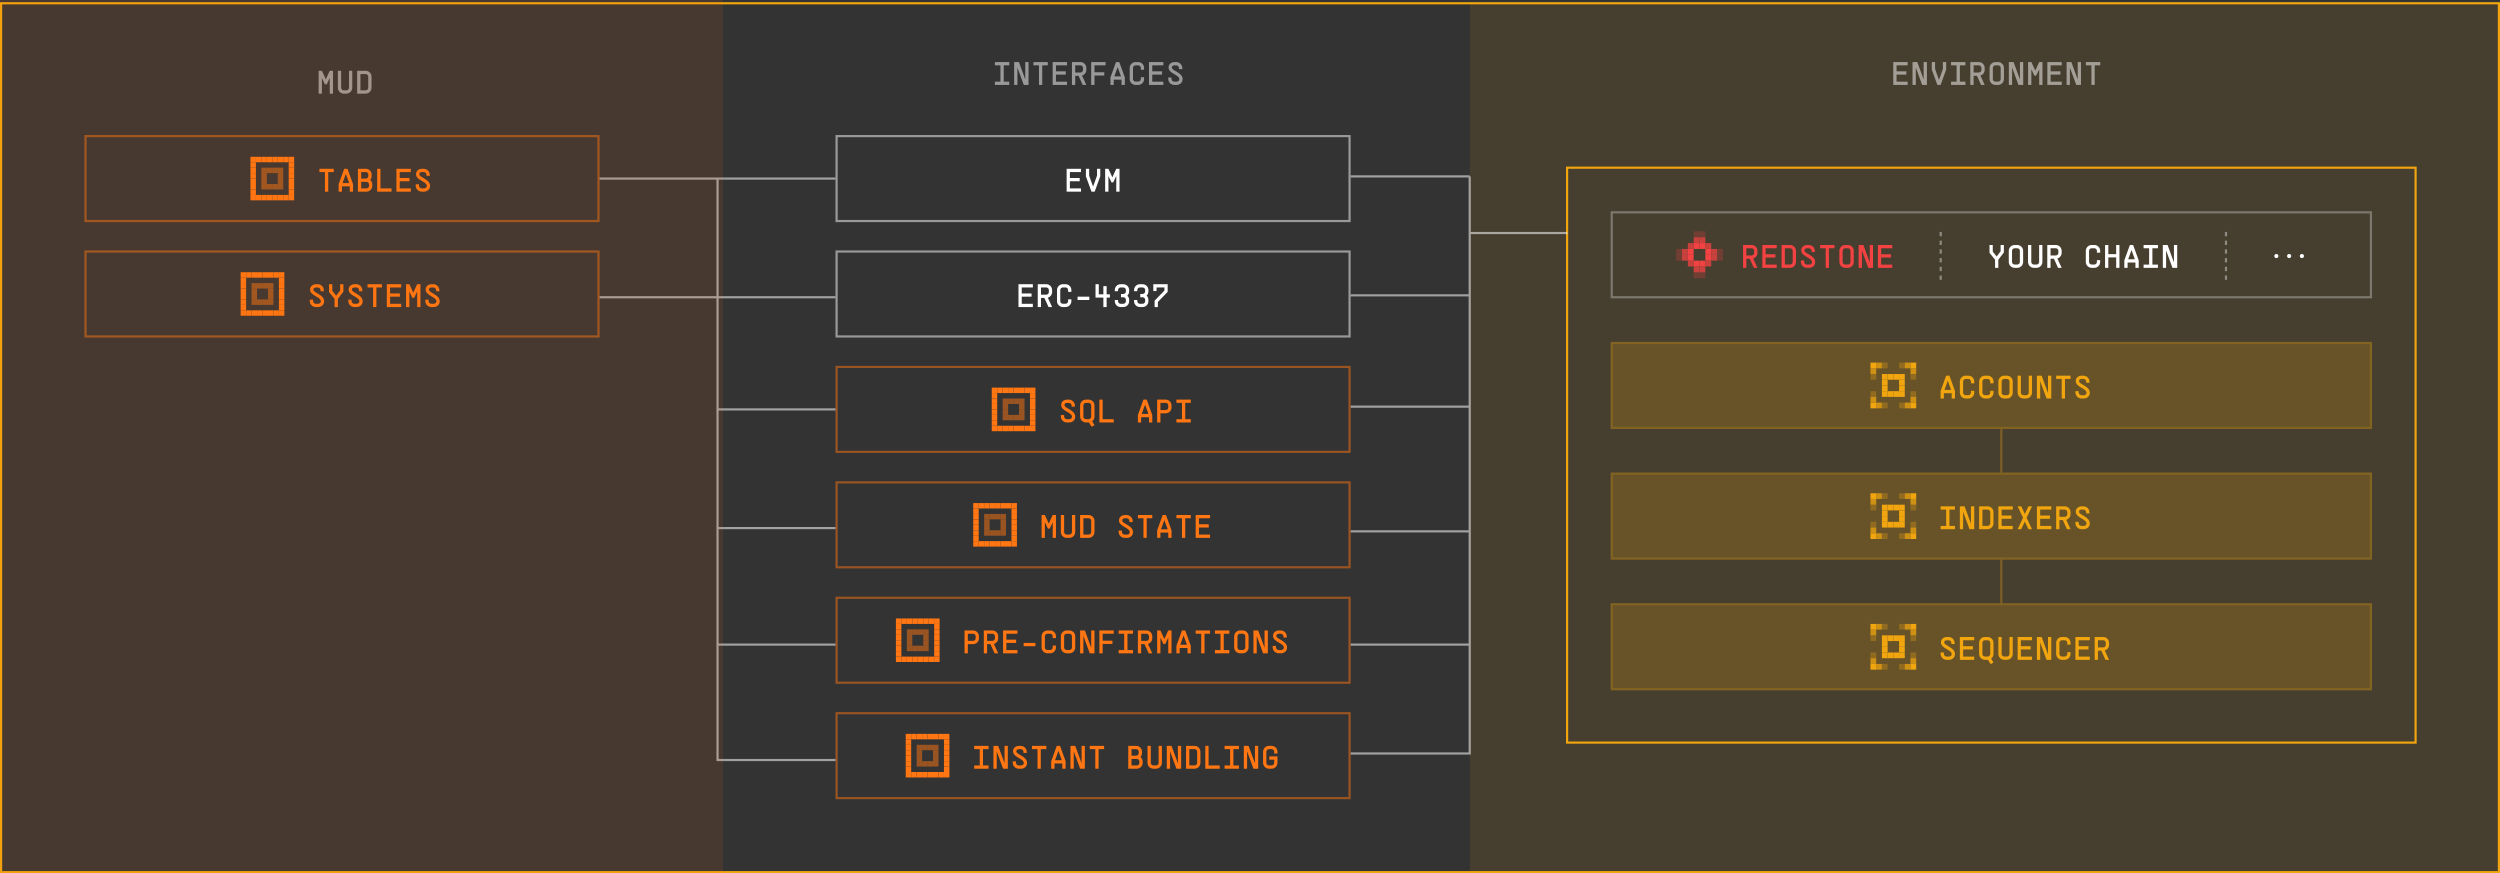 <svg width="1148" height="401" viewBox="0 0 1148 401" fill="none" xmlns="http://www.w3.org/2000/svg">
<rect x="0" y="0" width="1148" height="401" fill="#333333" stroke="none"/>
<rect opacity="0.1" x="675" y="1" width="473" height="400" fill="#F1A50E"/>
<rect x="0.5" y="1.5" width="1147" height="399" stroke="#F1A50E"/>
<path opacity="0.5" d="M149.21 38.77L147.815 35.8V43H146.315V32.5H147.815L149.615 36.415L151.415 32.5H152.915V43H151.415V35.8L150.02 38.77H149.21ZM161.759 40.285C161.759 41.77 160.544 43 159.059 43H157.859C156.359 43 155.159 41.77 155.159 40.285V32.5H156.659V40.285C156.659 40.945 157.199 41.485 157.859 41.485H159.059C159.719 41.485 160.259 40.945 160.259 40.285V32.5H161.759V40.285ZM167.904 32.5C169.389 32.5 170.604 33.7 170.604 35.2V40.285C170.604 41.77 169.389 43 167.904 43H164.004V32.5H167.904ZM165.504 41.485H167.904C168.564 41.485 169.104 40.945 169.104 40.285V35.2C169.104 34.54 168.579 34 167.904 34H165.504V41.485Z" fill="white"/>
<path opacity="0.5" d="M456.856 28.5H463.456V30H460.906V37.5H463.456V39H456.856V37.5H459.406V30H456.856V28.5ZM470.8 28.5H472.3V39H470.125L467.2 31.02V39H465.7V28.5H467.875L470.8 36.48V28.5ZM474.544 28.5H481.144V30H478.594V39H477.094V30H474.544V28.5ZM489.988 28.5V30H484.888V32.745H489.388V34.245H484.888V37.5H489.988V39H483.388V28.5H489.988ZM498.832 39H497.182L495.277 34.8H493.732V39H492.232V28.5H496.132C497.632 28.5 498.832 29.7 498.832 31.2V32.1C498.832 33.345 498.007 34.38 496.867 34.695L498.832 39ZM493.732 33.3H496.132C496.807 33.3 497.332 32.775 497.332 32.1V31.2C497.332 30.525 496.807 30 496.132 30H493.732V33.3ZM507.677 28.5V30H502.577V33.195H507.077V34.695H502.577V39H501.077V28.5H507.677ZM511.421 39H509.921V35.55L512.471 28.5H513.971L516.521 35.55V39H515.021V36.57H511.421V39ZM511.691 35.07H514.751L513.236 30.87H513.206L511.691 35.07ZM523.865 31.2C523.865 30.525 523.34 30 522.665 30H521.465C520.79 30 520.265 30.54 520.265 31.2V36.285C520.265 36.945 520.805 37.485 521.465 37.485H522.665C523.325 37.485 523.865 36.945 523.865 36.285V35.46H525.365V36.285C525.365 37.77 524.165 39 522.665 39H521.465C519.98 39 518.765 37.77 518.765 36.285V31.2C518.765 29.7 519.98 28.5 521.465 28.5H522.665C524.165 28.5 525.365 29.7 525.365 31.2V32.025H523.865V31.2ZM534.209 28.5V30H529.109V32.745H533.609V34.245H529.109V37.5H534.209V39H527.609V28.5H534.209ZM536.453 35.61H537.953V36.21C537.953 36.915 538.538 37.5 539.243 37.5H540.248C541.013 37.5 541.553 37.02 541.553 36.36C541.553 34.29 536.603 33.84 536.603 30.99C536.603 29.52 537.758 28.5 539.393 28.5H540.098C541.643 28.5 542.903 29.745 542.903 31.29V31.74H541.403V31.29C541.403 30.57 540.818 30 540.098 30H539.393C538.583 30 538.103 30.375 538.103 30.99C538.103 32.58 543.053 33.195 543.053 36.36C543.053 37.86 541.838 39 540.248 39H539.243C537.698 39 536.453 37.755 536.453 36.21V35.61Z" fill="white"/>
<path opacity="0.5" d="M875.992 28.5V30H870.892V32.745H875.392V34.245H870.892V37.5H875.992V39H869.392V28.5H875.992ZM883.336 28.5H884.836V39H882.661L879.736 31.02V39H878.236V28.5H880.411L883.336 36.48V28.5ZM892.18 28.5H893.68V31.95L891.13 39H889.63L887.08 31.95V28.5H888.58V31.68L890.365 36.63H890.395L892.18 31.68V28.5ZM895.924 28.5H902.524V30H899.974V37.5H902.524V39H895.924V37.5H898.474V30H895.924V28.5ZM911.368 39H909.718L907.813 34.8H906.268V39H904.768V28.5H908.668C910.168 28.5 911.368 29.7 911.368 31.2V32.1C911.368 33.345 910.543 34.38 909.403 34.695L911.368 39ZM906.268 33.3H908.668C909.343 33.3 909.868 32.775 909.868 32.1V31.2C909.868 30.525 909.343 30 908.668 30H906.268V33.3ZM917.513 37.485C918.173 37.485 918.713 36.945 918.713 36.285V31.2C918.713 30.525 918.188 30 917.513 30H916.313C915.638 30 915.113 30.54 915.113 31.2V36.285C915.113 36.945 915.653 37.485 916.313 37.485H917.513ZM913.613 36.285V31.2C913.613 29.7 914.828 28.5 916.313 28.5H917.513C919.013 28.5 920.213 29.7 920.213 31.2V36.285C920.213 37.77 919.013 39 917.513 39H916.313C914.828 39 913.613 37.77 913.613 36.285ZM927.557 28.5H929.057V39H926.882L923.957 31.02V39H922.457V28.5H924.632L927.557 36.48V28.5ZM934.196 34.77L932.801 31.8V39H931.301V28.5H932.801L934.601 32.415L936.401 28.5H937.901V39H936.401V31.8L935.006 34.77H934.196ZM946.745 28.5V30H941.645V32.745H946.145V34.245H941.645V37.5H946.745V39H940.145V28.5H946.745ZM954.089 28.5H955.589V39H953.414L950.489 31.02V39H948.989V28.5H951.164L954.089 36.48V28.5ZM957.833 28.5H964.433V30H961.883V39H960.383V30H957.833V28.5Z" fill="white"/>
<rect x="39.264" y="62.5" width="235.558" height="39" stroke="#FF7612" stroke-opacity="0.5"/>
<g clip-path="url(#clip0_1325_7768)">
<rect x="115.008" y="71.998" width="2.509" height="2.5" fill="#FF7612"/>
<rect x="115.008" y="74.499" width="2.509" height="2.5" fill="#FF7612"/>
<rect x="115.008" y="76.999" width="2.509" height="2.5" fill="#FF7612"/>
<rect x="115.008" y="79.5" width="2.509" height="2.5" fill="#FF7612"/>
<rect x="115.008" y="82" width="2.509" height="2.5" fill="#FF7612"/>
<rect x="115.008" y="84.5" width="2.509" height="2.5" fill="#FF7612"/>
<rect x="115.008" y="87.001" width="2.509" height="2.5" fill="#FF7612"/>
<rect x="115.008" y="89.501" width="2.509" height="2.5" fill="#FF7612"/>
<rect x="117.517" y="89.501" width="2.509" height="2.5" fill="#FF7612"/>
<rect x="120.025" y="89.501" width="2.509" height="2.5" fill="#FF7612"/>
<rect x="122.534" y="89.501" width="2.509" height="2.5" fill="#FF7612"/>
<rect x="125.043" y="89.501" width="2.509" height="2.5" fill="#FF7612"/>
<rect x="127.551" y="89.501" width="2.509" height="2.5" fill="#FF7612"/>
<rect x="132.568" y="87.001" width="2.509" height="2.5" fill="#FF7612"/>
<rect x="132.568" y="89.501" width="2.509" height="2.5" fill="#FF7612"/>
<rect x="130.06" y="89.501" width="2.509" height="2.5" fill="#FF7612"/>
<rect x="132.568" y="84.5" width="2.509" height="2.5" fill="#FF7612"/>
<rect x="132.568" y="82" width="2.509" height="2.5" fill="#FF7612"/>
<rect x="132.568" y="79.5" width="2.509" height="2.5" fill="#FF7612"/>
<rect opacity="0.5" x="120.025" y="76.999" width="2.509" height="2.5" fill="#FF7612"/>
<rect opacity="0.5" x="120.025" y="79.5" width="2.509" height="2.5" fill="#FF7612"/>
<rect opacity="0.5" x="120.025" y="82" width="2.509" height="2.5" fill="#FF7612"/>
<rect opacity="0.5" x="120.025" y="84.5" width="2.509" height="2.5" fill="#FF7612"/>
<rect opacity="0.5" x="122.534" y="76.999" width="2.509" height="2.5" fill="#FF7612"/>
<rect opacity="0.5" x="125.043" y="76.999" width="2.509" height="2.5" fill="#FF7612"/>
<rect opacity="0.5" x="127.551" y="76.999" width="2.509" height="2.5" fill="#FF7612"/>
<rect opacity="0.5" x="127.551" y="79.5" width="2.509" height="2.5" fill="#FF7612"/>
<rect opacity="0.5" x="127.551" y="82" width="2.509" height="2.5" fill="#FF7612"/>
<rect opacity="0.5" x="127.551" y="84.5" width="2.509" height="2.5" fill="#FF7612"/>
<rect opacity="0.5" x="125.043" y="84.5" width="2.509" height="2.5" fill="#FF7612"/>
<rect opacity="0.5" x="122.534" y="84.5" width="2.509" height="2.5" fill="#FF7612"/>
<rect x="132.568" y="76.999" width="2.509" height="2.5" fill="#FF7612"/>
<rect x="132.568" y="74.499" width="2.509" height="2.5" fill="#FF7612"/>
<rect x="117.517" y="71.998" width="2.509" height="2.5" fill="#FF7612"/>
<rect x="120.025" y="71.998" width="2.509" height="2.5" fill="#FF7612"/>
<rect x="122.534" y="71.998" width="2.509" height="2.5" fill="#FF7612"/>
<rect x="125.043" y="71.998" width="2.509" height="2.5" fill="#FF7612"/>
<rect x="127.551" y="71.998" width="2.509" height="2.5" fill="#FF7612"/>
<rect x="130.06" y="71.998" width="2.509" height="2.5" fill="#FF7612"/>
<rect x="132.568" y="71.998" width="2.509" height="2.5" fill="#FF7612"/>
</g>
<path d="M146.67 77.5H153.27V79H150.72V88H149.22V79H146.67V77.5ZM157.014 88H155.514V84.55L158.064 77.5H159.564L162.114 84.55V88H160.614V85.57H157.014V88ZM157.284 84.07H160.344L158.829 79.87H158.799L157.284 84.07ZM170.658 80.8C170.658 81.49 170.403 82.135 169.968 82.6C170.568 83.095 170.958 83.845 170.958 84.7V85.3C170.958 86.8 169.758 88 168.258 88H164.358V77.5H167.958C169.458 77.5 170.658 78.7 170.658 80.2V80.8ZM165.858 86.5H168.258C168.933 86.5 169.458 85.975 169.458 85.3V84.7C169.458 84.025 168.933 83.5 168.258 83.5H165.858V86.5ZM165.858 82H167.958C168.633 82 169.158 81.475 169.158 80.8V80.2C169.158 79.525 168.633 79 167.958 79H165.858V82ZM174.702 77.5V86.5H179.802V88H173.202V77.5H174.702ZM188.646 77.5V79H183.546V81.745H188.046V83.245H183.546V86.5H188.646V88H182.046V77.5H188.646ZM190.89 84.61H192.39V85.21C192.39 85.915 192.975 86.5 193.68 86.5H194.685C195.45 86.5 195.99 86.02 195.99 85.36C195.99 83.29 191.04 82.84 191.04 79.99C191.04 78.52 192.195 77.5 193.83 77.5H194.535C196.08 77.5 197.34 78.745 197.34 80.29V80.74H195.84V80.29C195.84 79.57 195.255 79 194.535 79H193.83C193.02 79 192.54 79.375 192.54 79.99C192.54 81.58 197.49 82.195 197.49 85.36C197.49 86.86 196.275 88 194.685 88H193.68C192.135 88 190.89 86.755 190.89 85.21V84.61Z" fill="#FF7612"/>
<rect x="39.264" y="115.5" width="235.558" height="39" stroke="#FF7612" stroke-opacity="0.5"/>
<g clip-path="url(#clip1_1325_7768)">
<rect x="110.508" y="124.998" width="2.509" height="2.5" fill="#FF7612"/>
<rect x="110.508" y="127.499" width="2.509" height="2.5" fill="#FF7612"/>
<rect x="110.508" y="129.999" width="2.509" height="2.5" fill="#FF7612"/>
<rect x="110.508" y="132.5" width="2.509" height="2.5" fill="#FF7612"/>
<rect x="110.508" y="135" width="2.509" height="2.5" fill="#FF7612"/>
<rect x="110.508" y="137.5" width="2.509" height="2.5" fill="#FF7612"/>
<rect x="110.508" y="140.001" width="2.509" height="2.5" fill="#FF7612"/>
<rect x="110.508" y="142.501" width="2.509" height="2.5" fill="#FF7612"/>
<rect x="113.017" y="142.501" width="2.509" height="2.5" fill="#FF7612"/>
<rect x="115.525" y="142.501" width="2.509" height="2.5" fill="#FF7612"/>
<rect x="118.034" y="142.501" width="2.509" height="2.5" fill="#FF7612"/>
<rect x="120.543" y="142.501" width="2.509" height="2.5" fill="#FF7612"/>
<rect x="123.051" y="142.501" width="2.509" height="2.5" fill="#FF7612"/>
<rect x="128.068" y="140.001" width="2.509" height="2.5" fill="#FF7612"/>
<rect x="128.068" y="142.501" width="2.509" height="2.5" fill="#FF7612"/>
<rect x="125.56" y="142.501" width="2.509" height="2.5" fill="#FF7612"/>
<rect x="128.068" y="137.5" width="2.509" height="2.5" fill="#FF7612"/>
<rect x="128.068" y="135" width="2.509" height="2.5" fill="#FF7612"/>
<rect x="128.068" y="132.5" width="2.509" height="2.5" fill="#FF7612"/>
<rect opacity="0.5" x="115.525" y="129.999" width="2.509" height="2.5" fill="#FF7612"/>
<rect opacity="0.5" x="115.525" y="132.5" width="2.509" height="2.5" fill="#FF7612"/>
<rect opacity="0.5" x="115.525" y="135" width="2.509" height="2.5" fill="#FF7612"/>
<rect opacity="0.5" x="115.525" y="137.5" width="2.509" height="2.5" fill="#FF7612"/>
<rect opacity="0.5" x="118.034" y="129.999" width="2.509" height="2.5" fill="#FF7612"/>
<rect opacity="0.5" x="120.543" y="129.999" width="2.509" height="2.5" fill="#FF7612"/>
<rect opacity="0.5" x="123.051" y="129.999" width="2.509" height="2.5" fill="#FF7612"/>
<rect opacity="0.5" x="123.051" y="132.5" width="2.509" height="2.5" fill="#FF7612"/>
<rect opacity="0.5" x="123.051" y="135" width="2.509" height="2.5" fill="#FF7612"/>
<rect opacity="0.5" x="123.051" y="137.5" width="2.509" height="2.5" fill="#FF7612"/>
<rect opacity="0.5" x="120.543" y="137.5" width="2.509" height="2.5" fill="#FF7612"/>
<rect opacity="0.5" x="118.034" y="137.5" width="2.509" height="2.5" fill="#FF7612"/>
<rect x="128.068" y="129.999" width="2.509" height="2.5" fill="#FF7612"/>
<rect x="128.068" y="127.499" width="2.509" height="2.5" fill="#FF7612"/>
<rect x="113.017" y="124.998" width="2.509" height="2.5" fill="#FF7612"/>
<rect x="115.525" y="124.998" width="2.509" height="2.5" fill="#FF7612"/>
<rect x="118.034" y="124.998" width="2.509" height="2.5" fill="#FF7612"/>
<rect x="120.543" y="124.998" width="2.509" height="2.5" fill="#FF7612"/>
<rect x="123.051" y="124.998" width="2.509" height="2.5" fill="#FF7612"/>
<rect x="125.56" y="124.998" width="2.509" height="2.5" fill="#FF7612"/>
<rect x="128.068" y="124.998" width="2.509" height="2.5" fill="#FF7612"/>
</g>
<path d="M142.248 137.61H143.748V138.21C143.748 138.915 144.333 139.5 145.038 139.5H146.043C146.808 139.5 147.348 139.02 147.348 138.36C147.348 136.29 142.398 135.84 142.398 132.99C142.398 131.52 143.553 130.5 145.188 130.5H145.893C147.438 130.5 148.698 131.745 148.698 133.29V133.74H147.198V133.29C147.198 132.57 146.613 132 145.893 132H145.188C144.378 132 143.898 132.375 143.898 132.99C143.898 134.58 148.848 135.195 148.848 138.36C148.848 139.86 147.633 141 146.043 141H145.038C143.493 141 142.248 139.755 142.248 138.21V137.61ZM153.642 141V137.265L151.092 134.1V130.5H152.592V133.56L154.362 135.765H154.392L156.192 133.41V130.5H157.692V133.92L155.142 137.265V141H153.642ZM159.936 137.61H161.436V138.21C161.436 138.915 162.021 139.5 162.726 139.5H163.731C164.496 139.5 165.036 139.02 165.036 138.36C165.036 136.29 160.086 135.84 160.086 132.99C160.086 131.52 161.241 130.5 162.876 130.5H163.581C165.126 130.5 166.386 131.745 166.386 133.29V133.74H164.886V133.29C164.886 132.57 164.301 132 163.581 132H162.876C162.066 132 161.586 132.375 161.586 132.99C161.586 134.58 166.536 135.195 166.536 138.36C166.536 139.86 165.321 141 163.731 141H162.726C161.181 141 159.936 139.755 159.936 138.21V137.61ZM168.78 130.5H175.38V132H172.83V141H171.33V132H168.78V130.5ZM184.224 130.5V132H179.124V134.745H183.624V136.245H179.124V139.5H184.224V141H177.624V130.5H184.224ZM189.363 136.77L187.968 133.8V141H186.468V130.5H187.968L189.768 134.415L191.568 130.5H193.068V141H191.568V133.8L190.173 136.77H189.363ZM195.312 137.61H196.812V138.21C196.812 138.915 197.397 139.5 198.102 139.5H199.107C199.872 139.5 200.412 139.02 200.412 138.36C200.412 136.29 195.462 135.84 195.462 132.99C195.462 131.52 196.617 130.5 198.252 130.5H198.957C200.502 130.5 201.762 131.745 201.762 133.29V133.74H200.262V133.29C200.262 132.57 199.677 132 198.957 132H198.252C197.442 132 196.962 132.375 196.962 132.99C196.962 134.58 201.912 135.195 201.912 138.36C201.912 139.86 200.697 141 199.107 141H198.102C196.557 141 195.312 139.755 195.312 138.21V137.61Z" fill="#FF7612"/>
<rect x="384.161" y="62.5" width="235.558" height="39" stroke="white" stroke-opacity="0.5"/>
<path d="M496.398 77.5V79H491.298V81.745H495.798V83.245H491.298V86.5H496.398V88H489.798V77.5H496.398ZM503.742 77.5H505.242V80.95L502.692 88H501.192L498.642 80.95V77.5H500.142V80.68L501.927 85.63H501.957L503.742 80.68V77.5ZM510.382 83.77L508.987 80.8V88H507.487V77.5H508.987L510.787 81.415L512.587 77.5H514.087V88H512.587V80.8L511.192 83.77H510.382Z" fill="white"/>
<rect x="384.161" y="115.5" width="235.558" height="39" stroke="white" stroke-opacity="0.5"/>
<path d="M474.288 130.5V132H469.188V134.745H473.688V136.245H469.188V139.5H474.288V141H467.688V130.5H474.288ZM483.132 141H481.482L479.577 136.8H478.032V141H476.532V130.5H480.432C481.932 130.5 483.132 131.7 483.132 133.2V134.1C483.132 135.345 482.307 136.38 481.167 136.695L483.132 141ZM478.032 135.3H480.432C481.107 135.3 481.632 134.775 481.632 134.1V133.2C481.632 132.525 481.107 132 480.432 132H478.032V135.3ZM490.476 133.2C490.476 132.525 489.951 132 489.276 132H488.076C487.401 132 486.876 132.54 486.876 133.2V138.285C486.876 138.945 487.416 139.485 488.076 139.485H489.276C489.936 139.485 490.476 138.945 490.476 138.285V137.46H491.976V138.285C491.976 139.77 490.776 141 489.276 141H488.076C486.591 141 485.376 139.77 485.376 138.285V133.2C485.376 131.7 486.591 130.5 488.076 130.5H489.276C490.776 130.5 491.976 131.7 491.976 133.2V134.025H490.476V133.2ZM494.82 136.245H500.22V137.745H494.82V136.245ZM506.664 131.4H508.164V135.15H509.664V136.65H508.164V141H506.664V136.65H503.064V130.5H504.564V135.15H506.664V131.4ZM518.509 133.8C518.509 134.565 518.194 135.255 517.684 135.75C518.194 136.245 518.509 136.935 518.509 137.7V138.3C518.509 139.8 517.309 141 515.809 141H514.609C513.124 141 511.909 139.8 511.909 138.3V137.775H513.409V138.3C513.409 138.96 513.949 139.5 514.609 139.5H515.809C516.484 139.5 517.009 138.975 517.009 138.3V137.7C517.009 137.025 516.484 136.5 515.809 136.5H514.759V135H515.809C516.484 135 517.009 134.475 517.009 133.8V133.2C517.009 132.525 516.484 132 515.809 132H514.609C513.949 132 513.409 132.54 513.409 133.2V133.725H511.909V133.2C511.909 131.7 513.124 130.5 514.609 130.5H515.809C517.309 130.5 518.509 131.7 518.509 133.2V133.8ZM527.353 133.8C527.353 134.565 527.038 135.255 526.528 135.75C527.038 136.245 527.353 136.935 527.353 137.7V138.3C527.353 139.8 526.153 141 524.653 141H523.453C521.968 141 520.753 139.8 520.753 138.3V137.775H522.253V138.3C522.253 138.96 522.793 139.5 523.453 139.5H524.653C525.328 139.5 525.853 138.975 525.853 138.3V137.7C525.853 137.025 525.328 136.5 524.653 136.5H523.603V135H524.653C525.328 135 525.853 134.475 525.853 133.8V133.2C525.853 132.525 525.328 132 524.653 132H523.453C522.793 132 522.253 132.54 522.253 133.2V133.725H520.753V133.2C520.753 131.7 521.968 130.5 523.453 130.5H524.653C526.153 130.5 527.353 131.7 527.353 133.2V133.8ZM531.697 141H530.197V138.075L534.697 133.425V132H531.097V133.65H529.597V130.5H536.197V134.025L531.697 138.675V141Z" fill="white"/>
<rect x="384.161" y="168.5" width="235.558" height="39" stroke="#FF7612" stroke-opacity="0.5"/>
<g clip-path="url(#clip2_1325_7768)">
<rect x="455.405" y="177.998" width="2.509" height="2.5" fill="#FF7612"/>
<rect x="455.405" y="180.499" width="2.509" height="2.5" fill="#FF7612"/>
<rect x="455.405" y="182.999" width="2.509" height="2.5" fill="#FF7612"/>
<rect x="455.405" y="185.5" width="2.509" height="2.5" fill="#FF7612"/>
<rect x="455.405" y="188" width="2.509" height="2.5" fill="#FF7612"/>
<rect x="455.405" y="190.5" width="2.509" height="2.5" fill="#FF7612"/>
<rect x="455.405" y="193.001" width="2.509" height="2.5" fill="#FF7612"/>
<rect x="455.405" y="195.501" width="2.509" height="2.5" fill="#FF7612"/>
<rect x="457.914" y="195.501" width="2.509" height="2.5" fill="#FF7612"/>
<rect x="460.423" y="195.501" width="2.509" height="2.5" fill="#FF7612"/>
<rect x="462.932" y="195.501" width="2.509" height="2.5" fill="#FF7612"/>
<rect x="465.439" y="195.501" width="2.509" height="2.5" fill="#FF7612"/>
<rect x="467.948" y="195.501" width="2.509" height="2.5" fill="#FF7612"/>
<rect x="472.966" y="193.001" width="2.509" height="2.5" fill="#FF7612"/>
<rect x="472.966" y="195.501" width="2.509" height="2.5" fill="#FF7612"/>
<rect x="470.457" y="195.501" width="2.509" height="2.5" fill="#FF7612"/>
<rect x="472.966" y="190.5" width="2.509" height="2.5" fill="#FF7612"/>
<rect x="472.966" y="188" width="2.509" height="2.5" fill="#FF7612"/>
<rect x="472.966" y="185.5" width="2.509" height="2.5" fill="#FF7612"/>
<rect opacity="0.5" x="460.423" y="182.999" width="2.509" height="2.5" fill="#FF7612"/>
<rect opacity="0.5" x="460.423" y="185.5" width="2.509" height="2.5" fill="#FF7612"/>
<rect opacity="0.5" x="460.423" y="188" width="2.509" height="2.5" fill="#FF7612"/>
<rect opacity="0.5" x="460.423" y="190.5" width="2.509" height="2.5" fill="#FF7612"/>
<rect opacity="0.5" x="462.932" y="182.999" width="2.509" height="2.5" fill="#FF7612"/>
<rect opacity="0.5" x="465.439" y="182.999" width="2.509" height="2.5" fill="#FF7612"/>
<rect opacity="0.5" x="467.948" y="182.999" width="2.509" height="2.5" fill="#FF7612"/>
<rect opacity="0.5" x="467.948" y="185.5" width="2.509" height="2.5" fill="#FF7612"/>
<rect opacity="0.5" x="467.948" y="188" width="2.509" height="2.5" fill="#FF7612"/>
<rect opacity="0.5" x="467.948" y="190.5" width="2.509" height="2.5" fill="#FF7612"/>
<rect opacity="0.5" x="465.439" y="190.5" width="2.509" height="2.5" fill="#FF7612"/>
<rect opacity="0.5" x="462.932" y="190.5" width="2.509" height="2.5" fill="#FF7612"/>
<rect x="472.966" y="182.999" width="2.509" height="2.5" fill="#FF7612"/>
<rect x="472.966" y="180.499" width="2.509" height="2.5" fill="#FF7612"/>
<rect x="457.914" y="177.998" width="2.509" height="2.5" fill="#FF7612"/>
<rect x="460.423" y="177.998" width="2.509" height="2.5" fill="#FF7612"/>
<rect x="462.932" y="177.998" width="2.509" height="2.5" fill="#FF7612"/>
<rect x="465.439" y="177.998" width="2.509" height="2.5" fill="#FF7612"/>
<rect x="467.948" y="177.998" width="2.509" height="2.5" fill="#FF7612"/>
<rect x="470.457" y="177.998" width="2.509" height="2.5" fill="#FF7612"/>
<rect x="472.966" y="177.998" width="2.509" height="2.5" fill="#FF7612"/>
</g>
<path d="M487.145 190.61H488.645V191.21C488.645 191.915 489.23 192.5 489.935 192.5H490.94C491.705 192.5 492.245 192.02 492.245 191.36C492.245 189.29 487.295 188.84 487.295 185.99C487.295 184.52 488.45 183.5 490.085 183.5H490.79C492.335 183.5 493.595 184.745 493.595 186.29V186.74H492.095V186.29C492.095 185.57 491.51 185 490.79 185H490.085C489.275 185 488.795 185.375 488.795 185.99C488.795 187.58 493.745 188.195 493.745 191.36C493.745 192.86 492.53 194 490.94 194H489.935C488.39 194 487.145 192.755 487.145 191.21V190.61ZM502.589 195.23L501.269 195.965L500.054 194H499.889H498.689C497.204 194 495.989 192.77 495.989 191.285V186.2C495.989 184.7 497.204 183.5 498.689 183.5H499.889C501.389 183.5 502.589 184.7 502.589 186.2V191.285C502.589 192.17 502.169 192.965 501.509 193.46L502.589 195.23ZM497.489 191.285C497.489 191.945 498.029 192.485 498.689 192.485H499.889C500.549 192.485 501.089 191.945 501.089 191.285V186.2C501.089 185.525 500.564 185 499.889 185H498.689C498.014 185 497.489 185.54 497.489 186.2V191.285ZM506.333 183.5V192.5H511.433V194H504.833V183.5H506.333ZM524.022 194H522.522V190.55L525.072 183.5H526.572L529.122 190.55V194H527.622V191.57H524.022V194ZM524.292 190.07H527.352L525.837 185.87H525.807L524.292 190.07ZM537.966 187.1C537.966 188.6 536.766 189.8 535.266 189.8H532.866V194H531.366V183.5H535.266C536.766 183.5 537.966 184.7 537.966 186.2V187.1ZM532.866 188.3H535.266C535.941 188.3 536.466 187.775 536.466 187.1V186.2C536.466 185.525 535.941 185 535.266 185H532.866V188.3ZM540.21 183.5H546.81V185H544.26V192.5H546.81V194H540.21V192.5H542.76V185H540.21V183.5Z" fill="#FF7612"/>
<rect x="384.161" y="221.5" width="235.558" height="39" stroke="#FF7612" stroke-opacity="0.5"/>
<g clip-path="url(#clip3_1325_7768)">
<rect x="446.905" y="230.998" width="2.509" height="2.5" fill="#FF7612"/>
<rect x="446.905" y="233.499" width="2.509" height="2.5" fill="#FF7612"/>
<rect x="446.905" y="235.999" width="2.509" height="2.5" fill="#FF7612"/>
<rect x="446.905" y="238.5" width="2.509" height="2.5" fill="#FF7612"/>
<rect x="446.905" y="241" width="2.509" height="2.5" fill="#FF7612"/>
<rect x="446.905" y="243.5" width="2.509" height="2.5" fill="#FF7612"/>
<rect x="446.905" y="246.001" width="2.509" height="2.5" fill="#FF7612"/>
<rect x="446.905" y="248.501" width="2.509" height="2.5" fill="#FF7612"/>
<rect x="449.414" y="248.501" width="2.509" height="2.5" fill="#FF7612"/>
<rect x="451.923" y="248.501" width="2.509" height="2.5" fill="#FF7612"/>
<rect x="454.432" y="248.501" width="2.509" height="2.5" fill="#FF7612"/>
<rect x="456.939" y="248.501" width="2.509" height="2.5" fill="#FF7612"/>
<rect x="459.448" y="248.501" width="2.509" height="2.5" fill="#FF7612"/>
<rect x="464.466" y="246.001" width="2.509" height="2.5" fill="#FF7612"/>
<rect x="464.466" y="248.501" width="2.509" height="2.5" fill="#FF7612"/>
<rect x="461.957" y="248.501" width="2.509" height="2.5" fill="#FF7612"/>
<rect x="464.466" y="243.5" width="2.509" height="2.5" fill="#FF7612"/>
<rect x="464.466" y="241" width="2.509" height="2.5" fill="#FF7612"/>
<rect x="464.466" y="238.5" width="2.509" height="2.5" fill="#FF7612"/>
<rect opacity="0.5" x="451.923" y="235.999" width="2.509" height="2.5" fill="#FF7612"/>
<rect opacity="0.5" x="451.923" y="238.5" width="2.509" height="2.5" fill="#FF7612"/>
<rect opacity="0.5" x="451.923" y="241" width="2.509" height="2.5" fill="#FF7612"/>
<rect opacity="0.5" x="451.923" y="243.5" width="2.509" height="2.5" fill="#FF7612"/>
<rect opacity="0.5" x="454.432" y="235.999" width="2.509" height="2.5" fill="#FF7612"/>
<rect opacity="0.5" x="456.939" y="235.999" width="2.509" height="2.5" fill="#FF7612"/>
<rect opacity="0.5" x="459.448" y="235.999" width="2.509" height="2.5" fill="#FF7612"/>
<rect opacity="0.5" x="459.448" y="238.5" width="2.509" height="2.5" fill="#FF7612"/>
<rect opacity="0.5" x="459.448" y="241" width="2.509" height="2.5" fill="#FF7612"/>
<rect opacity="0.5" x="459.448" y="243.5" width="2.509" height="2.5" fill="#FF7612"/>
<rect opacity="0.5" x="456.939" y="243.5" width="2.509" height="2.5" fill="#FF7612"/>
<rect opacity="0.5" x="454.432" y="243.5" width="2.509" height="2.5" fill="#FF7612"/>
<rect x="464.466" y="235.999" width="2.509" height="2.5" fill="#FF7612"/>
<rect x="464.466" y="233.499" width="2.509" height="2.5" fill="#FF7612"/>
<rect x="449.414" y="230.998" width="2.509" height="2.5" fill="#FF7612"/>
<rect x="451.923" y="230.998" width="2.509" height="2.5" fill="#FF7612"/>
<rect x="454.432" y="230.998" width="2.509" height="2.5" fill="#FF7612"/>
<rect x="456.939" y="230.998" width="2.509" height="2.5" fill="#FF7612"/>
<rect x="459.448" y="230.998" width="2.509" height="2.5" fill="#FF7612"/>
<rect x="461.957" y="230.998" width="2.509" height="2.5" fill="#FF7612"/>
<rect x="464.466" y="230.998" width="2.509" height="2.5" fill="#FF7612"/>
</g>
<path d="M481.196 242.77L479.801 239.8V247H478.301V236.5H479.801L481.601 240.415L483.401 236.5H484.901V247H483.401V239.8L482.006 242.77H481.196ZM493.745 244.285C493.745 245.77 492.53 247 491.045 247H489.845C488.345 247 487.145 245.77 487.145 244.285V236.5H488.645V244.285C488.645 244.945 489.185 245.485 489.845 245.485H491.045C491.705 245.485 492.245 244.945 492.245 244.285V236.5H493.745V244.285ZM499.889 236.5C501.374 236.5 502.589 237.7 502.589 239.2V244.285C502.589 245.77 501.374 247 499.889 247H495.989V236.5H499.889ZM497.489 245.485H499.889C500.549 245.485 501.089 244.945 501.089 244.285V239.2C501.089 238.54 500.564 238 499.889 238H497.489V245.485ZM513.678 243.61H515.178V244.21C515.178 244.915 515.763 245.5 516.468 245.5H517.473C518.238 245.5 518.778 245.02 518.778 244.36C518.778 242.29 513.828 241.84 513.828 238.99C513.828 237.52 514.983 236.5 516.618 236.5H517.323C518.868 236.5 520.128 237.745 520.128 239.29V239.74H518.628V239.29C518.628 238.57 518.043 238 517.323 238H516.618C515.808 238 515.328 238.375 515.328 238.99C515.328 240.58 520.278 241.195 520.278 244.36C520.278 245.86 519.063 247 517.473 247H516.468C514.923 247 513.678 245.755 513.678 244.21V243.61ZM522.522 236.5H529.122V238H526.572V247H525.072V238H522.522V236.5ZM532.866 247H531.366V243.55L533.916 236.5H535.416L537.966 243.55V247H536.466V244.57H532.866V247ZM533.136 243.07H536.196L534.681 238.87H534.651L533.136 243.07ZM540.21 236.5H546.81V238H544.26V247H542.76V238H540.21V236.5ZM555.654 236.5V238H550.554V240.745H555.054V242.245H550.554V245.5H555.654V247H549.054V236.5H555.654Z" fill="#FF7612"/>
<rect x="384.161" y="274.5" width="235.558" height="39" stroke="#FF7612" stroke-opacity="0.5"/>
<g clip-path="url(#clip4_1325_7768)">
<rect x="411.405" y="283.998" width="2.509" height="2.5" fill="#FF7612"/>
<rect x="411.405" y="286.499" width="2.509" height="2.5" fill="#FF7612"/>
<rect x="411.405" y="288.999" width="2.509" height="2.5" fill="#FF7612"/>
<rect x="411.405" y="291.5" width="2.509" height="2.5" fill="#FF7612"/>
<rect x="411.405" y="294" width="2.509" height="2.5" fill="#FF7612"/>
<rect x="411.405" y="296.5" width="2.509" height="2.5" fill="#FF7612"/>
<rect x="411.405" y="299.001" width="2.509" height="2.5" fill="#FF7612"/>
<rect x="411.405" y="301.501" width="2.509" height="2.5" fill="#FF7612"/>
<rect x="413.914" y="301.501" width="2.509" height="2.5" fill="#FF7612"/>
<rect x="416.423" y="301.501" width="2.509" height="2.5" fill="#FF7612"/>
<rect x="418.932" y="301.501" width="2.509" height="2.5" fill="#FF7612"/>
<rect x="421.439" y="301.501" width="2.509" height="2.5" fill="#FF7612"/>
<rect x="423.948" y="301.501" width="2.509" height="2.5" fill="#FF7612"/>
<rect x="428.966" y="299.001" width="2.509" height="2.5" fill="#FF7612"/>
<rect x="428.966" y="301.501" width="2.509" height="2.5" fill="#FF7612"/>
<rect x="426.457" y="301.501" width="2.509" height="2.5" fill="#FF7612"/>
<rect x="428.966" y="296.5" width="2.509" height="2.5" fill="#FF7612"/>
<rect x="428.966" y="294" width="2.509" height="2.5" fill="#FF7612"/>
<rect x="428.966" y="291.5" width="2.509" height="2.5" fill="#FF7612"/>
<rect opacity="0.5" x="416.423" y="288.999" width="2.509" height="2.5" fill="#FF7612"/>
<rect opacity="0.5" x="416.423" y="291.5" width="2.509" height="2.5" fill="#FF7612"/>
<rect opacity="0.5" x="416.423" y="294" width="2.509" height="2.5" fill="#FF7612"/>
<rect opacity="0.5" x="416.423" y="296.5" width="2.509" height="2.5" fill="#FF7612"/>
<rect opacity="0.5" x="418.932" y="288.999" width="2.509" height="2.5" fill="#FF7612"/>
<rect opacity="0.5" x="421.439" y="288.999" width="2.509" height="2.5" fill="#FF7612"/>
<rect opacity="0.5" x="423.948" y="288.999" width="2.509" height="2.5" fill="#FF7612"/>
<rect opacity="0.5" x="423.948" y="291.5" width="2.509" height="2.5" fill="#FF7612"/>
<rect opacity="0.5" x="423.948" y="294" width="2.509" height="2.5" fill="#FF7612"/>
<rect opacity="0.5" x="423.948" y="296.5" width="2.509" height="2.5" fill="#FF7612"/>
<rect opacity="0.5" x="421.439" y="296.5" width="2.509" height="2.5" fill="#FF7612"/>
<rect opacity="0.5" x="418.932" y="296.5" width="2.509" height="2.5" fill="#FF7612"/>
<rect x="428.966" y="288.999" width="2.509" height="2.5" fill="#FF7612"/>
<rect x="428.966" y="286.499" width="2.509" height="2.5" fill="#FF7612"/>
<rect x="413.914" y="283.998" width="2.509" height="2.5" fill="#FF7612"/>
<rect x="416.423" y="283.998" width="2.509" height="2.5" fill="#FF7612"/>
<rect x="418.932" y="283.998" width="2.509" height="2.5" fill="#FF7612"/>
<rect x="421.439" y="283.998" width="2.509" height="2.5" fill="#FF7612"/>
<rect x="423.948" y="283.998" width="2.509" height="2.5" fill="#FF7612"/>
<rect x="426.457" y="283.998" width="2.509" height="2.5" fill="#FF7612"/>
<rect x="428.966" y="283.998" width="2.509" height="2.5" fill="#FF7612"/>
</g>
<path d="M449.524 293.1C449.524 294.6 448.324 295.8 446.824 295.8H444.424V300H442.924V289.5H446.824C448.324 289.5 449.524 290.7 449.524 292.2V293.1ZM444.424 294.3H446.824C447.499 294.3 448.024 293.775 448.024 293.1V292.2C448.024 291.525 447.499 291 446.824 291H444.424V294.3ZM458.369 300H456.719L454.814 295.8H453.269V300H451.769V289.5H455.669C457.169 289.5 458.369 290.7 458.369 292.2V293.1C458.369 294.345 457.544 295.38 456.404 295.695L458.369 300ZM453.269 294.3H455.669C456.344 294.3 456.869 293.775 456.869 293.1V292.2C456.869 291.525 456.344 291 455.669 291H453.269V294.3ZM467.213 289.5V291H462.113V293.745H466.613V295.245H462.113V298.5H467.213V300H460.613V289.5H467.213ZM470.057 295.245H475.457V296.745H470.057V295.245ZM483.401 292.2C483.401 291.525 482.876 291 482.201 291H481.001C480.326 291 479.801 291.54 479.801 292.2V297.285C479.801 297.945 480.341 298.485 481.001 298.485H482.201C482.861 298.485 483.401 297.945 483.401 297.285V296.46H484.901V297.285C484.901 298.77 483.701 300 482.201 300H481.001C479.516 300 478.301 298.77 478.301 297.285V292.2C478.301 290.7 479.516 289.5 481.001 289.5H482.201C483.701 289.5 484.901 290.7 484.901 292.2V293.025H483.401V292.2ZM491.045 298.485C491.705 298.485 492.245 297.945 492.245 297.285V292.2C492.245 291.525 491.72 291 491.045 291H489.845C489.17 291 488.645 291.54 488.645 292.2V297.285C488.645 297.945 489.185 298.485 489.845 298.485H491.045ZM487.145 297.285V292.2C487.145 290.7 488.36 289.5 489.845 289.5H491.045C492.545 289.5 493.745 290.7 493.745 292.2V297.285C493.745 298.77 492.545 300 491.045 300H489.845C488.36 300 487.145 298.77 487.145 297.285ZM501.089 289.5H502.589V300H500.414L497.489 292.02V300H495.989V289.5H498.164L501.089 297.48V289.5ZM511.433 289.5V291H506.333V294.195H510.833V295.695H506.333V300H504.833V289.5H511.433ZM513.678 289.5H520.278V291H517.728V298.5H520.278V300H513.678V298.5H516.228V291H513.678V289.5ZM529.122 300H527.472L525.567 295.8H524.022V300H522.522V289.5H526.422C527.922 289.5 529.122 290.7 529.122 292.2V293.1C529.122 294.345 528.297 295.38 527.157 295.695L529.122 300ZM524.022 294.3H526.422C527.097 294.3 527.622 293.775 527.622 293.1V292.2C527.622 291.525 527.097 291 526.422 291H524.022V294.3ZM534.261 295.77L532.866 292.8V300H531.366V289.5H532.866L534.666 293.415L536.466 289.5H537.966V300H536.466V292.8L535.071 295.77H534.261ZM541.71 300H540.21V296.55L542.76 289.5H544.26L546.81 296.55V300H545.31V297.57H541.71V300ZM541.98 296.07H545.04L543.525 291.87H543.495L541.98 296.07ZM549.054 289.5H555.654V291H553.104V300H551.604V291H549.054V289.5ZM557.898 289.5H564.498V291H561.948V298.5H564.498V300H557.898V298.5H560.448V291H557.898V289.5ZM570.642 298.485C571.302 298.485 571.842 297.945 571.842 297.285V292.2C571.842 291.525 571.317 291 570.642 291H569.442C568.767 291 568.242 291.54 568.242 292.2V297.285C568.242 297.945 568.782 298.485 569.442 298.485H570.642ZM566.742 297.285V292.2C566.742 290.7 567.957 289.5 569.442 289.5H570.642C572.142 289.5 573.342 290.7 573.342 292.2V297.285C573.342 298.77 572.142 300 570.642 300H569.442C567.957 300 566.742 298.77 566.742 297.285ZM580.687 289.5H582.187V300H580.012L577.087 292.02V300H575.587V289.5H577.762L580.687 297.48V289.5ZM584.431 296.61H585.931V297.21C585.931 297.915 586.516 298.5 587.221 298.5H588.226C588.991 298.5 589.531 298.02 589.531 297.36C589.531 295.29 584.581 294.84 584.581 291.99C584.581 290.52 585.736 289.5 587.371 289.5H588.076C589.621 289.5 590.881 290.745 590.881 292.29V292.74H589.381V292.29C589.381 291.57 588.796 291 588.076 291H587.371C586.561 291 586.081 291.375 586.081 291.99C586.081 293.58 591.031 294.195 591.031 297.36C591.031 298.86 589.816 300 588.226 300H587.221C585.676 300 584.431 298.755 584.431 297.21V296.61Z" fill="#FF7612"/>
<rect x="384.161" y="327.5" width="235.558" height="39" stroke="#FF7612" stroke-opacity="0.5"/>
<g clip-path="url(#clip5_1325_7768)">
<rect x="415.905" y="336.998" width="2.509" height="2.5" fill="#FF7612"/>
<rect x="415.905" y="339.499" width="2.509" height="2.5" fill="#FF7612"/>
<rect x="415.905" y="341.999" width="2.509" height="2.5" fill="#FF7612"/>
<rect x="415.905" y="344.5" width="2.509" height="2.5" fill="#FF7612"/>
<rect x="415.905" y="347" width="2.509" height="2.5" fill="#FF7612"/>
<rect x="415.905" y="349.5" width="2.509" height="2.5" fill="#FF7612"/>
<rect x="415.905" y="352.001" width="2.509" height="2.5" fill="#FF7612"/>
<rect x="415.905" y="354.501" width="2.509" height="2.5" fill="#FF7612"/>
<rect x="418.414" y="354.501" width="2.509" height="2.5" fill="#FF7612"/>
<rect x="420.923" y="354.501" width="2.509" height="2.5" fill="#FF7612"/>
<rect x="423.432" y="354.501" width="2.509" height="2.5" fill="#FF7612"/>
<rect x="425.939" y="354.501" width="2.509" height="2.5" fill="#FF7612"/>
<rect x="428.448" y="354.501" width="2.509" height="2.5" fill="#FF7612"/>
<rect x="433.466" y="352.001" width="2.509" height="2.5" fill="#FF7612"/>
<rect x="433.466" y="354.501" width="2.509" height="2.5" fill="#FF7612"/>
<rect x="430.957" y="354.501" width="2.509" height="2.5" fill="#FF7612"/>
<rect x="433.466" y="349.5" width="2.509" height="2.5" fill="#FF7612"/>
<rect x="433.466" y="347" width="2.509" height="2.5" fill="#FF7612"/>
<rect x="433.466" y="344.5" width="2.509" height="2.5" fill="#FF7612"/>
<rect opacity="0.5" x="420.923" y="341.999" width="2.509" height="2.5" fill="#FF7612"/>
<rect opacity="0.5" x="420.923" y="344.5" width="2.509" height="2.5" fill="#FF7612"/>
<rect opacity="0.5" x="420.923" y="347" width="2.509" height="2.5" fill="#FF7612"/>
<rect opacity="0.5" x="420.923" y="349.5" width="2.509" height="2.5" fill="#FF7612"/>
<rect opacity="0.5" x="423.432" y="341.999" width="2.509" height="2.5" fill="#FF7612"/>
<rect opacity="0.5" x="425.939" y="341.999" width="2.509" height="2.5" fill="#FF7612"/>
<rect opacity="0.5" x="428.448" y="341.999" width="2.509" height="2.5" fill="#FF7612"/>
<rect opacity="0.5" x="428.448" y="344.5" width="2.509" height="2.5" fill="#FF7612"/>
<rect opacity="0.5" x="428.448" y="347" width="2.509" height="2.5" fill="#FF7612"/>
<rect opacity="0.5" x="428.448" y="349.5" width="2.509" height="2.5" fill="#FF7612"/>
<rect opacity="0.5" x="425.939" y="349.5" width="2.509" height="2.5" fill="#FF7612"/>
<rect opacity="0.5" x="423.432" y="349.5" width="2.509" height="2.5" fill="#FF7612"/>
<rect x="433.466" y="341.999" width="2.509" height="2.5" fill="#FF7612"/>
<rect x="433.466" y="339.499" width="2.509" height="2.5" fill="#FF7612"/>
<rect x="418.414" y="336.998" width="2.509" height="2.5" fill="#FF7612"/>
<rect x="420.923" y="336.998" width="2.509" height="2.5" fill="#FF7612"/>
<rect x="423.432" y="336.998" width="2.509" height="2.5" fill="#FF7612"/>
<rect x="425.939" y="336.998" width="2.509" height="2.5" fill="#FF7612"/>
<rect x="428.448" y="336.998" width="2.509" height="2.5" fill="#FF7612"/>
<rect x="430.957" y="336.998" width="2.509" height="2.5" fill="#FF7612"/>
<rect x="433.466" y="336.998" width="2.509" height="2.5" fill="#FF7612"/>
</g>
<path d="M447.346 342.5H453.946V344H451.396V351.5H453.946V353H447.346V351.5H449.896V344H447.346V342.5ZM461.291 342.5H462.791V353H460.616L457.691 345.02V353H456.191V342.5H458.366L461.291 350.48V342.5ZM465.035 349.61H466.535V350.21C466.535 350.915 467.12 351.5 467.825 351.5H468.83C469.595 351.5 470.135 351.02 470.135 350.36C470.135 348.29 465.185 347.84 465.185 344.99C465.185 343.52 466.34 342.5 467.975 342.5H468.68C470.225 342.5 471.485 343.745 471.485 345.29V345.74H469.985V345.29C469.985 344.57 469.4 344 468.68 344H467.975C467.165 344 466.685 344.375 466.685 344.99C466.685 346.58 471.635 347.195 471.635 350.36C471.635 351.86 470.42 353 468.83 353H467.825C466.28 353 465.035 351.755 465.035 350.21V349.61ZM473.879 342.5H480.479V344H477.929V353H476.429V344H473.879V342.5ZM484.223 353H482.723V349.55L485.273 342.5H486.773L489.323 349.55V353H487.823V350.57H484.223V353ZM484.493 349.07H487.553L486.038 344.87H486.008L484.493 349.07ZM496.667 342.5H498.167V353H495.992L493.067 345.02V353H491.567V342.5H493.742L496.667 350.48V342.5ZM500.411 342.5H507.011V344H504.461V353H502.961V344H500.411V342.5ZM524.4 345.8C524.4 346.49 524.145 347.135 523.71 347.6C524.31 348.095 524.7 348.845 524.7 349.7V350.3C524.7 351.8 523.5 353 522 353H518.1V342.5H521.7C523.2 342.5 524.4 343.7 524.4 345.2V345.8ZM519.6 351.5H522C522.675 351.5 523.2 350.975 523.2 350.3V349.7C523.2 349.025 522.675 348.5 522 348.5H519.6V351.5ZM519.6 347H521.7C522.375 347 522.9 346.475 522.9 345.8V345.2C522.9 344.525 522.375 344 521.7 344H519.6V347ZM533.544 350.285C533.544 351.77 532.329 353 530.844 353H529.644C528.144 353 526.944 351.77 526.944 350.285V342.5H528.444V350.285C528.444 350.945 528.984 351.485 529.644 351.485H530.844C531.504 351.485 532.044 350.945 532.044 350.285V342.5H533.544V350.285ZM540.888 342.5H542.388V353H540.213L537.288 345.02V353H535.788V342.5H537.963L540.888 350.48V342.5ZM548.532 342.5C550.017 342.5 551.232 343.7 551.232 345.2V350.285C551.232 351.77 550.017 353 548.532 353H544.632V342.5H548.532ZM546.132 351.485H548.532C549.192 351.485 549.732 350.945 549.732 350.285V345.2C549.732 344.54 549.207 344 548.532 344H546.132V351.485ZM554.976 342.5V351.5H560.076V353H553.476V342.5H554.976ZM562.32 342.5H568.92V344H566.37V351.5H568.92V353H562.32V351.5H564.87V344H562.32V342.5ZM576.264 342.5H577.764V353H575.589L572.664 345.02V353H571.164V342.5H573.339L576.264 350.48V342.5ZM582.859 347.345H586.609V350.285C586.609 351.77 585.409 353 583.909 353H582.709C581.224 353 580.009 351.77 580.009 350.285V345.2C580.009 343.7 581.224 342.5 582.709 342.5H583.909C585.409 342.5 586.609 343.7 586.609 345.2V346.025H585.109V345.2C585.109 344.525 584.584 344 583.909 344H582.709C582.034 344 581.509 344.54 581.509 345.2V350.285C581.509 350.945 582.049 351.485 582.709 351.485H583.909C584.569 351.485 585.109 350.945 585.109 350.285V348.845H582.859V347.345Z" fill="#FF7612"/>
<rect x="719.612" y="77" width="389.624" height="264" stroke="#F1A50E"/>
<rect x="740.112" y="97.5" width="348.624" height="39" stroke="white" stroke-opacity="0.3"/>
<path opacity="0.75" d="M775.05 114.312L775.05 111.625L777.737 111.625L777.737 114.313L775.05 114.312Z" fill="#F34242"/>
<path d="M775.05 117L775.05 114.312L777.737 114.313L777.737 117L775.05 117Z" fill="#F34242"/>
<path d="M775.05 119.688L775.05 117L777.737 117L777.737 119.688L775.05 119.688Z" fill="#F34242"/>
<path opacity="0.75" d="M775.05 122.375L775.05 119.688L777.737 119.688L777.737 122.375L775.05 122.375Z" fill="#F34242"/>
<path opacity="0.75" d="M783.112 114.312L783.112 111.625L785.8 111.625L785.8 114.313L783.112 114.312Z" fill="#F34242"/>
<path d="M783.112 117L783.112 114.312L785.8 114.313L785.8 117L783.112 117Z" fill="#F34242"/>
<path d="M783.112 119.688L783.112 117L785.8 117L785.8 119.688L783.112 119.688Z" fill="#F34242"/>
<path opacity="0.75" d="M783.112 122.375L783.112 119.688L785.8 119.688L785.8 122.375L783.112 122.375Z" fill="#F34242"/>
<path d="M780.425 122.375H777.737V119.688H780.425V122.375Z" fill="#F34242"/>
<path d="M783.112 122.375H780.425V119.688H783.112V122.375Z" fill="#F34242"/>
<path d="M780.425 114.312H777.737V111.625H780.425V114.312Z" fill="#F34242"/>
<path d="M783.112 114.312H780.425V111.625H783.112V114.312Z" fill="#F34242"/>
<path d="M777.737 106.25V108.938H780.425V106.25H777.737Z" fill="#F34242" fill-opacity="0.25"/>
<path d="M780.425 125.062V122.375H783.112V125.062H780.425Z" fill="#F34242" fill-opacity="0.75"/>
<path d="M788.487 117L785.8 117L785.8 119.688L788.487 119.688L788.487 117Z" fill="#F34242" fill-opacity="0.75"/>
<path d="M772.362 117L775.05 117L775.05 119.688L772.362 119.688L772.362 117Z" fill="#F34242" fill-opacity="0.75"/>
<path d="M780.425 108.938V111.625H783.112V108.938H780.425Z" fill="#F34242" fill-opacity="0.75"/>
<path d="M780.425 106.25V108.938H783.112V106.25H780.425Z" fill="#F34242" fill-opacity="0.25"/>
<path d="M777.737 127.75V125.062H780.425V127.75H777.737Z" fill="#F34242" fill-opacity="0.25"/>
<path d="M780.425 127.75V125.062H783.112V127.75H780.425Z" fill="#F34242" fill-opacity="0.25"/>
<path d="M791.175 114.313L788.487 114.312L788.487 117L791.175 117L791.175 114.313Z" fill="#F34242" fill-opacity="0.25"/>
<path d="M791.175 117L788.487 117L788.487 119.688L791.175 119.688L791.175 117Z" fill="#F34242" fill-opacity="0.25"/>
<path d="M769.675 117L772.362 117L772.362 119.688L769.675 119.688L769.675 117Z" fill="#F34242" fill-opacity="0.25"/>
<path d="M769.675 114.313L772.362 114.312L772.362 117L769.675 117L769.675 114.313Z" fill="#F34242" fill-opacity="0.25"/>
<path d="M777.737 108.938V111.625H780.425V108.938H777.737Z" fill="#F34242" fill-opacity="0.75"/>
<path d="M777.737 125.062V122.375H780.425V125.062H777.737Z" fill="#F34242" fill-opacity="0.75"/>
<path d="M788.487 114.313L785.8 114.312L785.8 117L788.487 117L788.487 114.313Z" fill="#F34242" fill-opacity="0.75"/>
<path d="M772.362 114.313L775.05 114.312L775.05 117L772.362 117L772.362 114.313Z" fill="#F34242" fill-opacity="0.75"/>
<path d="M807.023 123H805.373L803.468 118.8H801.923V123H800.423V112.5H804.323C805.823 112.5 807.023 113.7 807.023 115.2V116.1C807.023 117.345 806.198 118.38 805.058 118.695L807.023 123ZM801.923 117.3H804.323C804.998 117.3 805.523 116.775 805.523 116.1V115.2C805.523 114.525 804.998 114 804.323 114H801.923V117.3ZM815.867 112.5V114H810.767V116.745H815.267V118.245H810.767V121.5H815.867V123H809.267V112.5H815.867ZM822.012 112.5C823.497 112.5 824.712 113.7 824.712 115.2V120.285C824.712 121.77 823.497 123 822.012 123H818.112V112.5H822.012ZM819.612 121.485H822.012C822.672 121.485 823.212 120.945 823.212 120.285V115.2C823.212 114.54 822.687 114 822.012 114H819.612V121.485ZM826.956 119.61H828.456V120.21C828.456 120.915 829.041 121.5 829.746 121.5H830.751C831.516 121.5 832.056 121.02 832.056 120.36C832.056 118.29 827.106 117.84 827.106 114.99C827.106 113.52 828.261 112.5 829.896 112.5H830.601C832.146 112.5 833.406 113.745 833.406 115.29V115.74H831.906V115.29C831.906 114.57 831.321 114 830.601 114H829.896C829.086 114 828.606 114.375 828.606 114.99C828.606 116.58 833.556 117.195 833.556 120.36C833.556 121.86 832.341 123 830.751 123H829.746C828.201 123 826.956 121.755 826.956 120.21V119.61ZM835.8 112.5H842.4V114H839.85V123H838.35V114H835.8V112.5ZM848.544 121.485C849.204 121.485 849.744 120.945 849.744 120.285V115.2C849.744 114.525 849.219 114 848.544 114H847.344C846.669 114 846.144 114.54 846.144 115.2V120.285C846.144 120.945 846.684 121.485 847.344 121.485H848.544ZM844.644 120.285V115.2C844.644 113.7 845.859 112.5 847.344 112.5H848.544C850.044 112.5 851.244 113.7 851.244 115.2V120.285C851.244 121.77 850.044 123 848.544 123H847.344C845.859 123 844.644 121.77 844.644 120.285ZM858.588 112.5H860.088V123H857.913L854.988 115.02V123H853.488V112.5H855.663L858.588 120.48V112.5ZM868.932 112.5V114H863.832V116.745H868.332V118.245H863.832V121.5H868.932V123H862.332V112.5H868.932Z" fill="#F34242"/>
<path opacity="0.4" d="M891.175 128.5V105.5" stroke="white" stroke-dasharray="2 2"/>
<path d="M916.129 123V119.265L913.579 116.1V112.5H915.079V115.56L916.849 117.765H916.879L918.679 115.41V112.5H920.179V115.92L917.629 119.265V123H916.129ZM926.323 121.485C926.983 121.485 927.523 120.945 927.523 120.285V115.2C927.523 114.525 926.998 114 926.323 114H925.123C924.448 114 923.923 114.54 923.923 115.2V120.285C923.923 120.945 924.463 121.485 925.123 121.485H926.323ZM922.423 120.285V115.2C922.423 113.7 923.638 112.5 925.123 112.5H926.323C927.823 112.5 929.023 113.7 929.023 115.2V120.285C929.023 121.77 927.823 123 926.323 123H925.123C923.638 123 922.423 121.77 922.423 120.285ZM937.867 120.285C937.867 121.77 936.652 123 935.167 123H933.967C932.467 123 931.267 121.77 931.267 120.285V112.5H932.767V120.285C932.767 120.945 933.307 121.485 933.967 121.485H935.167C935.827 121.485 936.367 120.945 936.367 120.285V112.5H937.867V120.285ZM946.712 123H945.062L943.157 118.8H941.612V123H940.112V112.5H944.012C945.512 112.5 946.712 113.7 946.712 115.2V116.1C946.712 117.345 945.887 118.38 944.747 118.695L946.712 123ZM941.612 117.3H944.012C944.687 117.3 945.212 116.775 945.212 116.1V115.2C945.212 114.525 944.687 114 944.012 114H941.612V117.3ZM962.9 115.2C962.9 114.525 962.375 114 961.7 114H960.5C959.825 114 959.3 114.54 959.3 115.2V120.285C959.3 120.945 959.84 121.485 960.5 121.485H961.7C962.36 121.485 962.9 120.945 962.9 120.285V119.46H964.4V120.285C964.4 121.77 963.2 123 961.7 123H960.5C959.015 123 957.8 121.77 957.8 120.285V115.2C957.8 113.7 959.015 112.5 960.5 112.5H961.7C963.2 112.5 964.4 113.7 964.4 115.2V116.025H962.9V115.2ZM968.144 112.5V116.7H971.744V112.5H973.244V123H971.744V118.2H968.144V123H966.644V112.5H968.144ZM976.988 123H975.488V119.55L978.038 112.5H979.538L982.088 119.55V123H980.588V120.57H976.988V123ZM977.258 119.07H980.318L978.803 114.87H978.773L977.258 119.07ZM984.332 112.5H990.932V114H988.382V121.5H990.932V123H984.332V121.5H986.882V114H984.332V112.5ZM998.276 112.5H999.776V123H997.601L994.676 115.02V123H993.176V112.5H995.351L998.276 120.48V112.5Z" fill="white"/>
<path opacity="0.4" d="M1022.17 128.5V105.5" stroke="white" stroke-dasharray="2 2"/>
<path d="M1045.31 118.53C1044.79 118.53 1044.35 118.095 1044.35 117.57C1044.35 117.045 1044.79 116.61 1045.31 116.61C1045.84 116.61 1046.27 117.045 1046.27 117.57C1046.27 118.095 1045.84 118.53 1045.31 118.53ZM1051.17 118.53C1050.65 118.53 1050.21 118.095 1050.21 117.57C1050.21 117.045 1050.65 116.61 1051.17 116.61C1051.7 116.61 1052.13 117.045 1052.13 117.57C1052.13 118.095 1051.7 118.53 1051.17 118.53ZM1057.03 118.53C1056.5 118.53 1056.07 118.095 1056.07 117.57C1056.07 117.045 1056.5 116.61 1057.03 116.61C1057.55 116.61 1057.99 117.045 1057.99 117.57C1057.99 118.095 1057.55 118.53 1057.03 118.53Z" fill="white"/>
<rect x="739.612" y="157" width="349.624" height="40" fill="#F1A50E" fill-opacity="0.2"/>
<rect x="740.112" y="157.5" width="348.624" height="39" stroke="#F1A50E" stroke-opacity="0.2"/>
<g clip-path="url(#clip6_1325_7768)">
<path d="M861.55 166.5H858.925V169.125H861.55V166.5Z" fill="#F1A50E"/>
<path d="M879.925 169.125H877.3V166.5H879.925V169.125Z" fill="#F1A50E"/>
<path d="M879.925 184.875H877.3V187.5H879.925V184.875Z" fill="#F1A50E"/>
<path d="M861.55 187.5H858.925V184.875H861.55V187.5Z" fill="#F1A50E"/>
<path opacity="0.75" d="M861.55 169.125H858.925V171.75H861.55V169.125Z" fill="#F1A50E"/>
<path opacity="0.3" d="M861.55 171.75H858.925V174.375H861.55V171.75Z" fill="#F1A50E"/>
<path opacity="0.3" d="M866.8 166.5H864.175V169.125H866.8V166.5Z" fill="#F1A50E"/>
<path opacity="0.3" d="M874.675 166.5H872.05V169.125H874.675V166.5Z" fill="#F1A50E"/>
<path opacity="0.3" d="M879.925 171.75H877.3V174.375H879.925V171.75Z" fill="#F1A50E"/>
<path opacity="0.3" d="M879.925 179.625H877.3V182.25H879.925V179.625Z" fill="#F1A50E"/>
<path opacity="0.3" d="M874.675 184.875H872.05V187.5H874.675V184.875Z" fill="#F1A50E"/>
<path opacity="0.3" d="M866.8 184.875H864.175V187.5H866.8V184.875Z" fill="#F1A50E"/>
<path opacity="0.3" d="M861.55 179.625H858.925V182.25H861.55V179.625Z" fill="#F1A50E"/>
<path opacity="0.75" d="M879.925 171.75H877.3V169.125H879.925V171.75Z" fill="#F1A50E"/>
<path opacity="0.75" d="M879.925 182.25H877.3V184.875H879.925V182.25Z" fill="#F1A50E"/>
<path opacity="0.75" d="M861.55 184.875H858.925V182.25H861.55V184.875Z" fill="#F1A50E"/>
<path opacity="0.75" d="M864.175 166.5H861.55V169.125H864.175V166.5Z" fill="#F1A50E"/>
<path opacity="0.75" d="M877.3 169.125H874.675V166.5H877.3V169.125Z" fill="#F1A50E"/>
<path opacity="0.75" d="M877.3 184.875H874.675V187.5H877.3V184.875Z" fill="#F1A50E"/>
<path opacity="0.75" d="M864.175 187.5H861.55V184.875H864.175V187.5Z" fill="#F1A50E"/>
<path d="M866.8 171.75H864.175V174.375H866.8V171.75Z" fill="#F1A50E"/>
<path d="M866.8 174.375H864.175V177H866.8V174.375Z" fill="#F1A50E"/>
<path d="M866.8 177H864.175V179.625H866.8V177Z" fill="#F1A50E"/>
<path d="M866.8 179.625H864.175V182.25H866.8V179.625Z" fill="#F1A50E"/>
<path d="M869.425 179.625H866.8V182.25H869.425V179.625Z" fill="#F1A50E"/>
<path d="M872.05 179.625H869.425V182.25H872.05V179.625Z" fill="#F1A50E"/>
<path d="M874.675 179.625H872.05V182.25H874.675V179.625Z" fill="#F1A50E"/>
<path d="M874.675 177H872.05V179.625H874.675V177Z" fill="#F1A50E"/>
<path d="M874.675 174.375H872.05V177H874.675V174.375Z" fill="#F1A50E"/>
<path d="M869.425 171.75H866.8V174.375H869.425V171.75Z" fill="#F1A50E"/>
<path d="M872.05 171.75H869.425V174.375H872.05V171.75Z" fill="#F1A50E"/>
<path d="M874.675 171.75H872.05V174.375H874.675V171.75Z" fill="#F1A50E"/>
</g>
<path d="M892.625 183H891.125V179.55L893.675 172.5H895.175L897.725 179.55V183H896.225V180.57H892.625V183ZM892.895 179.07H895.955L894.44 174.87H894.41L892.895 179.07ZM905.069 175.2C905.069 174.525 904.544 174 903.869 174H902.669C901.994 174 901.469 174.54 901.469 175.2V180.285C901.469 180.945 902.009 181.485 902.669 181.485H903.869C904.529 181.485 905.069 180.945 905.069 180.285V179.46H906.569V180.285C906.569 181.77 905.369 183 903.869 183H902.669C901.184 183 899.969 181.77 899.969 180.285V175.2C899.969 173.7 901.184 172.5 902.669 172.5H903.869C905.369 172.5 906.569 173.7 906.569 175.2V176.025H905.069V175.2ZM913.913 175.2C913.913 174.525 913.388 174 912.713 174H911.513C910.838 174 910.313 174.54 910.313 175.2V180.285C910.313 180.945 910.853 181.485 911.513 181.485H912.713C913.373 181.485 913.913 180.945 913.913 180.285V179.46H915.413V180.285C915.413 181.77 914.213 183 912.713 183H911.513C910.028 183 908.813 181.77 908.813 180.285V175.2C908.813 173.7 910.028 172.5 911.513 172.5H912.713C914.213 172.5 915.413 173.7 915.413 175.2V176.025H913.913V175.2ZM921.557 181.485C922.217 181.485 922.757 180.945 922.757 180.285V175.2C922.757 174.525 922.232 174 921.557 174H920.357C919.682 174 919.157 174.54 919.157 175.2V180.285C919.157 180.945 919.697 181.485 920.357 181.485H921.557ZM917.657 180.285V175.2C917.657 173.7 918.872 172.5 920.357 172.5H921.557C923.057 172.5 924.257 173.7 924.257 175.2V180.285C924.257 181.77 923.057 183 921.557 183H920.357C918.872 183 917.657 181.77 917.657 180.285ZM933.101 180.285C933.101 181.77 931.886 183 930.401 183H929.201C927.701 183 926.501 181.77 926.501 180.285V172.5H928.001V180.285C928.001 180.945 928.541 181.485 929.201 181.485H930.401C931.061 181.485 931.601 180.945 931.601 180.285V172.5H933.101V180.285ZM940.446 172.5H941.946V183H939.771L936.846 175.02V183H935.346V172.5H937.521L940.446 180.48V172.5ZM944.19 172.5H950.79V174H948.24V183H946.74V174H944.19V172.5ZM953.034 179.61H954.534V180.21C954.534 180.915 955.119 181.5 955.824 181.5H956.829C957.594 181.5 958.134 181.02 958.134 180.36C958.134 178.29 953.184 177.84 953.184 174.99C953.184 173.52 954.339 172.5 955.974 172.5H956.679C958.224 172.5 959.484 173.745 959.484 175.29V175.74H957.984V175.29C957.984 174.57 957.399 174 956.679 174H955.974C955.164 174 954.684 174.375 954.684 174.99C954.684 176.58 959.634 177.195 959.634 180.36C959.634 181.86 958.419 183 956.829 183H955.824C954.279 183 953.034 181.755 953.034 180.21V179.61Z" fill="#F1A50E"/>
<rect x="739.612" y="217" width="349.624" height="40" fill="#F1A50E" fill-opacity="0.2"/>
<rect x="740.112" y="217.5" width="348.624" height="39" stroke="#F1A50E" stroke-opacity="0.2"/>
<g clip-path="url(#clip7_1325_7768)">
<path d="M861.55 226.5H858.925V229.125H861.55V226.5Z" fill="#F1A50E"/>
<path d="M879.925 229.125H877.3V226.5H879.925V229.125Z" fill="#F1A50E"/>
<path d="M879.925 244.875H877.3V247.5H879.925V244.875Z" fill="#F1A50E"/>
<path d="M861.55 247.5H858.925V244.875H861.55V247.5Z" fill="#F1A50E"/>
<path opacity="0.75" d="M861.55 229.125H858.925V231.75H861.55V229.125Z" fill="#F1A50E"/>
<path opacity="0.3" d="M861.55 231.75H858.925V234.375H861.55V231.75Z" fill="#F1A50E"/>
<path opacity="0.3" d="M866.8 226.5H864.175V229.125H866.8V226.5Z" fill="#F1A50E"/>
<path opacity="0.3" d="M874.675 226.5H872.05V229.125H874.675V226.5Z" fill="#F1A50E"/>
<path opacity="0.3" d="M879.925 231.75H877.3V234.375H879.925V231.75Z" fill="#F1A50E"/>
<path opacity="0.3" d="M879.925 239.625H877.3V242.25H879.925V239.625Z" fill="#F1A50E"/>
<path opacity="0.3" d="M874.675 244.875H872.05V247.5H874.675V244.875Z" fill="#F1A50E"/>
<path opacity="0.3" d="M866.8 244.875H864.175V247.5H866.8V244.875Z" fill="#F1A50E"/>
<path opacity="0.3" d="M861.55 239.625H858.925V242.25H861.55V239.625Z" fill="#F1A50E"/>
<path opacity="0.75" d="M879.925 231.75H877.3V229.125H879.925V231.75Z" fill="#F1A50E"/>
<path opacity="0.75" d="M879.925 242.25H877.3V244.875H879.925V242.25Z" fill="#F1A50E"/>
<path opacity="0.75" d="M861.55 244.875H858.925V242.25H861.55V244.875Z" fill="#F1A50E"/>
<path opacity="0.75" d="M864.175 226.5H861.55V229.125H864.175V226.5Z" fill="#F1A50E"/>
<path opacity="0.75" d="M877.3 229.125H874.675V226.5H877.3V229.125Z" fill="#F1A50E"/>
<path opacity="0.75" d="M877.3 244.875H874.675V247.5H877.3V244.875Z" fill="#F1A50E"/>
<path opacity="0.75" d="M864.175 247.5H861.55V244.875H864.175V247.5Z" fill="#F1A50E"/>
<path d="M866.8 231.75H864.175V234.375H866.8V231.75Z" fill="#F1A50E"/>
<path d="M866.8 234.375H864.175V237H866.8V234.375Z" fill="#F1A50E"/>
<path d="M866.8 237H864.175V239.625H866.8V237Z" fill="#F1A50E"/>
<path d="M866.8 239.625H864.175V242.25H866.8V239.625Z" fill="#F1A50E"/>
<path d="M869.425 239.625H866.8V242.25H869.425V239.625Z" fill="#F1A50E"/>
<path d="M872.05 239.625H869.425V242.25H872.05V239.625Z" fill="#F1A50E"/>
<path d="M874.675 239.625H872.05V242.25H874.675V239.625Z" fill="#F1A50E"/>
<path d="M874.675 237H872.05V239.625H874.675V237Z" fill="#F1A50E"/>
<path d="M874.675 234.375H872.05V237H874.675V234.375Z" fill="#F1A50E"/>
<path d="M869.425 231.75H866.8V234.375H869.425V231.75Z" fill="#F1A50E"/>
<path d="M872.05 231.75H869.425V234.375H872.05V231.75Z" fill="#F1A50E"/>
<path d="M874.675 231.75H872.05V234.375H874.675V231.75Z" fill="#F1A50E"/>
</g>
<path d="M891.125 232.5H897.725V234H895.175V241.5H897.725V243H891.125V241.5H893.675V234H891.125V232.5ZM905.069 232.5H906.569V243H904.394L901.469 235.02V243H899.969V232.5H902.144L905.069 240.48V232.5ZM912.713 232.5C914.198 232.5 915.413 233.7 915.413 235.2V240.285C915.413 241.77 914.198 243 912.713 243H908.813V232.5H912.713ZM910.313 241.485H912.713C913.373 241.485 913.913 240.945 913.913 240.285V235.2C913.913 234.54 913.388 234 912.713 234H910.313V241.485ZM924.257 232.5V234H919.157V236.745H923.657V238.245H919.157V241.5H924.257V243H917.657V232.5H924.257ZM926.501 243L928.976 237.75L926.501 232.5H928.151L929.801 235.995L931.451 232.5H933.101L930.626 237.75L933.101 243H931.451L929.801 239.505L928.151 243H926.501ZM941.946 232.5V234H936.846V236.745H941.346V238.245H936.846V241.5H941.946V243H935.346V232.5H941.946ZM950.79 243H949.14L947.235 238.8H945.69V243H944.19V232.5H948.09C949.59 232.5 950.79 233.7 950.79 235.2V236.1C950.79 237.345 949.965 238.38 948.825 238.695L950.79 243ZM945.69 237.3H948.09C948.765 237.3 949.29 236.775 949.29 236.1V235.2C949.29 234.525 948.765 234 948.09 234H945.69V237.3ZM953.034 239.61H954.534V240.21C954.534 240.915 955.119 241.5 955.824 241.5H956.829C957.594 241.5 958.134 241.02 958.134 240.36C958.134 238.29 953.184 237.84 953.184 234.99C953.184 233.52 954.339 232.5 955.974 232.5H956.679C958.224 232.5 959.484 233.745 959.484 235.29V235.74H957.984V235.29C957.984 234.57 957.399 234 956.679 234H955.974C955.164 234 954.684 234.375 954.684 234.99C954.684 236.58 959.634 237.195 959.634 240.36C959.634 241.86 958.419 243 956.829 243H955.824C954.279 243 953.034 241.755 953.034 240.21V239.61Z" fill="#F1A50E"/>
<rect x="739.612" y="277" width="349.624" height="40" fill="#F1A50E" fill-opacity="0.2"/>
<rect x="740.112" y="277.5" width="348.624" height="39" stroke="#F1A50E" stroke-opacity="0.2"/>
<g clip-path="url(#clip8_1325_7768)">
<path d="M861.55 286.5H858.925V289.125H861.55V286.5Z" fill="#F1A50E"/>
<path d="M879.925 289.125H877.3V286.5H879.925V289.125Z" fill="#F1A50E"/>
<path d="M879.925 304.875H877.3V307.5H879.925V304.875Z" fill="#F1A50E"/>
<path d="M861.55 307.5H858.925V304.875H861.55V307.5Z" fill="#F1A50E"/>
<path opacity="0.75" d="M861.55 289.125H858.925V291.75H861.55V289.125Z" fill="#F1A50E"/>
<path opacity="0.3" d="M861.55 291.75H858.925V294.375H861.55V291.75Z" fill="#F1A50E"/>
<path opacity="0.3" d="M866.8 286.5H864.175V289.125H866.8V286.5Z" fill="#F1A50E"/>
<path opacity="0.3" d="M874.675 286.5H872.05V289.125H874.675V286.5Z" fill="#F1A50E"/>
<path opacity="0.3" d="M879.925 291.75H877.3V294.375H879.925V291.75Z" fill="#F1A50E"/>
<path opacity="0.3" d="M879.925 299.625H877.3V302.25H879.925V299.625Z" fill="#F1A50E"/>
<path opacity="0.3" d="M874.675 304.875H872.05V307.5H874.675V304.875Z" fill="#F1A50E"/>
<path opacity="0.3" d="M866.8 304.875H864.175V307.5H866.8V304.875Z" fill="#F1A50E"/>
<path opacity="0.3" d="M861.55 299.625H858.925V302.25H861.55V299.625Z" fill="#F1A50E"/>
<path opacity="0.75" d="M879.925 291.75H877.3V289.125H879.925V291.75Z" fill="#F1A50E"/>
<path opacity="0.75" d="M879.925 302.25H877.3V304.875H879.925V302.25Z" fill="#F1A50E"/>
<path opacity="0.75" d="M861.55 304.875H858.925V302.25H861.55V304.875Z" fill="#F1A50E"/>
<path opacity="0.75" d="M864.175 286.5H861.55V289.125H864.175V286.5Z" fill="#F1A50E"/>
<path opacity="0.75" d="M877.3 289.125H874.675V286.5H877.3V289.125Z" fill="#F1A50E"/>
<path opacity="0.75" d="M877.3 304.875H874.675V307.5H877.3V304.875Z" fill="#F1A50E"/>
<path opacity="0.75" d="M864.175 307.5H861.55V304.875H864.175V307.5Z" fill="#F1A50E"/>
<path d="M866.8 291.75H864.175V294.375H866.8V291.75Z" fill="#F1A50E"/>
<path d="M866.8 294.375H864.175V297H866.8V294.375Z" fill="#F1A50E"/>
<path d="M866.8 297H864.175V299.625H866.8V297Z" fill="#F1A50E"/>
<path d="M866.8 299.625H864.175V302.25H866.8V299.625Z" fill="#F1A50E"/>
<path d="M869.425 299.625H866.8V302.25H869.425V299.625Z" fill="#F1A50E"/>
<path d="M872.05 299.625H869.425V302.25H872.05V299.625Z" fill="#F1A50E"/>
<path d="M874.675 299.625H872.05V302.25H874.675V299.625Z" fill="#F1A50E"/>
<path d="M874.675 297H872.05V299.625H874.675V297Z" fill="#F1A50E"/>
<path d="M874.675 294.375H872.05V297H874.675V294.375Z" fill="#F1A50E"/>
<path d="M869.425 291.75H866.8V294.375H869.425V291.75Z" fill="#F1A50E"/>
<path d="M872.05 291.75H869.425V294.375H872.05V291.75Z" fill="#F1A50E"/>
<path d="M874.675 291.75H872.05V294.375H874.675V291.75Z" fill="#F1A50E"/>
</g>
<path d="M891.125 299.61H892.625V300.21C892.625 300.915 893.21 301.5 893.915 301.5H894.92C895.685 301.5 896.225 301.02 896.225 300.36C896.225 298.29 891.275 297.84 891.275 294.99C891.275 293.52 892.43 292.5 894.065 292.5H894.77C896.315 292.5 897.575 293.745 897.575 295.29V295.74H896.075V295.29C896.075 294.57 895.49 294 894.77 294H894.065C893.255 294 892.775 294.375 892.775 294.99C892.775 296.58 897.725 297.195 897.725 300.36C897.725 301.86 896.51 303 894.92 303H893.915C892.37 303 891.125 301.755 891.125 300.21V299.61ZM906.569 292.5V294H901.469V296.745H905.969V298.245H901.469V301.5H906.569V303H899.969V292.5H906.569ZM915.413 304.23L914.093 304.965L912.878 303H912.713H911.513C910.028 303 908.813 301.77 908.813 300.285V295.2C908.813 293.7 910.028 292.5 911.513 292.5H912.713C914.213 292.5 915.413 293.7 915.413 295.2V300.285C915.413 301.17 914.993 301.965 914.333 302.46L915.413 304.23ZM910.313 300.285C910.313 300.945 910.853 301.485 911.513 301.485H912.713C913.373 301.485 913.913 300.945 913.913 300.285V295.2C913.913 294.525 913.388 294 912.713 294H911.513C910.838 294 910.313 294.54 910.313 295.2V300.285ZM924.257 300.285C924.257 301.77 923.042 303 921.557 303H920.357C918.857 303 917.657 301.77 917.657 300.285V292.5H919.157V300.285C919.157 300.945 919.697 301.485 920.357 301.485H921.557C922.217 301.485 922.757 300.945 922.757 300.285V292.5H924.257V300.285ZM933.101 292.5V294H928.001V296.745H932.501V298.245H928.001V301.5H933.101V303H926.501V292.5H933.101ZM940.446 292.5H941.946V303H939.771L936.846 295.02V303H935.346V292.5H937.521L940.446 300.48V292.5ZM949.29 295.2C949.29 294.525 948.765 294 948.09 294H946.89C946.215 294 945.69 294.54 945.69 295.2V300.285C945.69 300.945 946.23 301.485 946.89 301.485H948.09C948.75 301.485 949.29 300.945 949.29 300.285V299.46H950.79V300.285C950.79 301.77 949.59 303 948.09 303H946.89C945.405 303 944.19 301.77 944.19 300.285V295.2C944.19 293.7 945.405 292.5 946.89 292.5H948.09C949.59 292.5 950.79 293.7 950.79 295.2V296.025H949.29V295.2ZM959.634 292.5V294H954.534V296.745H959.034V298.245H954.534V301.5H959.634V303H953.034V292.5H959.634ZM968.478 303H966.828L964.923 298.8H963.378V303H961.878V292.5H965.778C967.278 292.5 968.478 293.7 968.478 295.2V296.1C968.478 297.345 967.653 298.38 966.513 298.695L968.478 303ZM963.378 297.3H965.778C966.453 297.3 966.978 296.775 966.978 296.1V295.2C966.978 294.525 966.453 294 965.778 294H963.378V297.3Z" fill="#F1A50E"/>
<path opacity="0.54" d="M275.321 82H329.491M383.661 82H329.491M329.491 82V136.5M329.491 136.5H383.661M329.491 136.5H275.321M329.491 136.5V188M329.491 188H383.661M329.491 188V242.5M329.491 242.5H383.661M329.491 242.5V296M329.491 296H383.661M329.491 296V349H383.661" stroke="white"/>
<path opacity="0.54" d="M620.219 81H674.885M719.731 107H674.885L674.885 81M674.885 81V158.65M674.885 158.65V135.621H620.219M674.885 158.65V186.735M620.219 186.735H674.885M674.885 186.735V219.263V244M674.885 244V283.383V296M674.885 244H620.219M674.885 296V346H620.219M674.885 296H620.219" stroke="white"/>
<rect opacity="0.1" width="332" height="401" fill="#FF7612"/>
<path opacity="0.54" d="M919 197V217" stroke="#F1A50E" stroke-opacity="0.6"/>
<path opacity="0.54" d="M919 257V277" stroke="#F1A50E" stroke-opacity="0.6"/>
<defs>
<clipPath id="clip0_1325_7768">
<rect width="20.069" height="20.003" fill="white" transform="translate(115.008 71.998)"/>
</clipPath>
<clipPath id="clip1_1325_7768">
<rect width="20.069" height="20.003" fill="white" transform="translate(110.508 124.998)"/>
</clipPath>
<clipPath id="clip2_1325_7768">
<rect width="20.069" height="20.003" fill="white" transform="translate(455.405 177.998)"/>
</clipPath>
<clipPath id="clip3_1325_7768">
<rect width="20.069" height="20.003" fill="white" transform="translate(446.905 230.998)"/>
</clipPath>
<clipPath id="clip4_1325_7768">
<rect width="20.069" height="20.003" fill="white" transform="translate(411.405 283.998)"/>
</clipPath>
<clipPath id="clip5_1325_7768">
<rect width="20.069" height="20.003" fill="white" transform="translate(415.905 336.998)"/>
</clipPath>
<clipPath id="clip6_1325_7768">
<rect width="21" height="21" fill="white" transform="translate(858.925 166.5)"/>
</clipPath>
<clipPath id="clip7_1325_7768">
<rect width="21" height="21" fill="white" transform="translate(858.925 226.5)"/>
</clipPath>
<clipPath id="clip8_1325_7768">
<rect width="21" height="21" fill="white" transform="translate(858.925 286.5)"/>
</clipPath>
</defs>
</svg>
